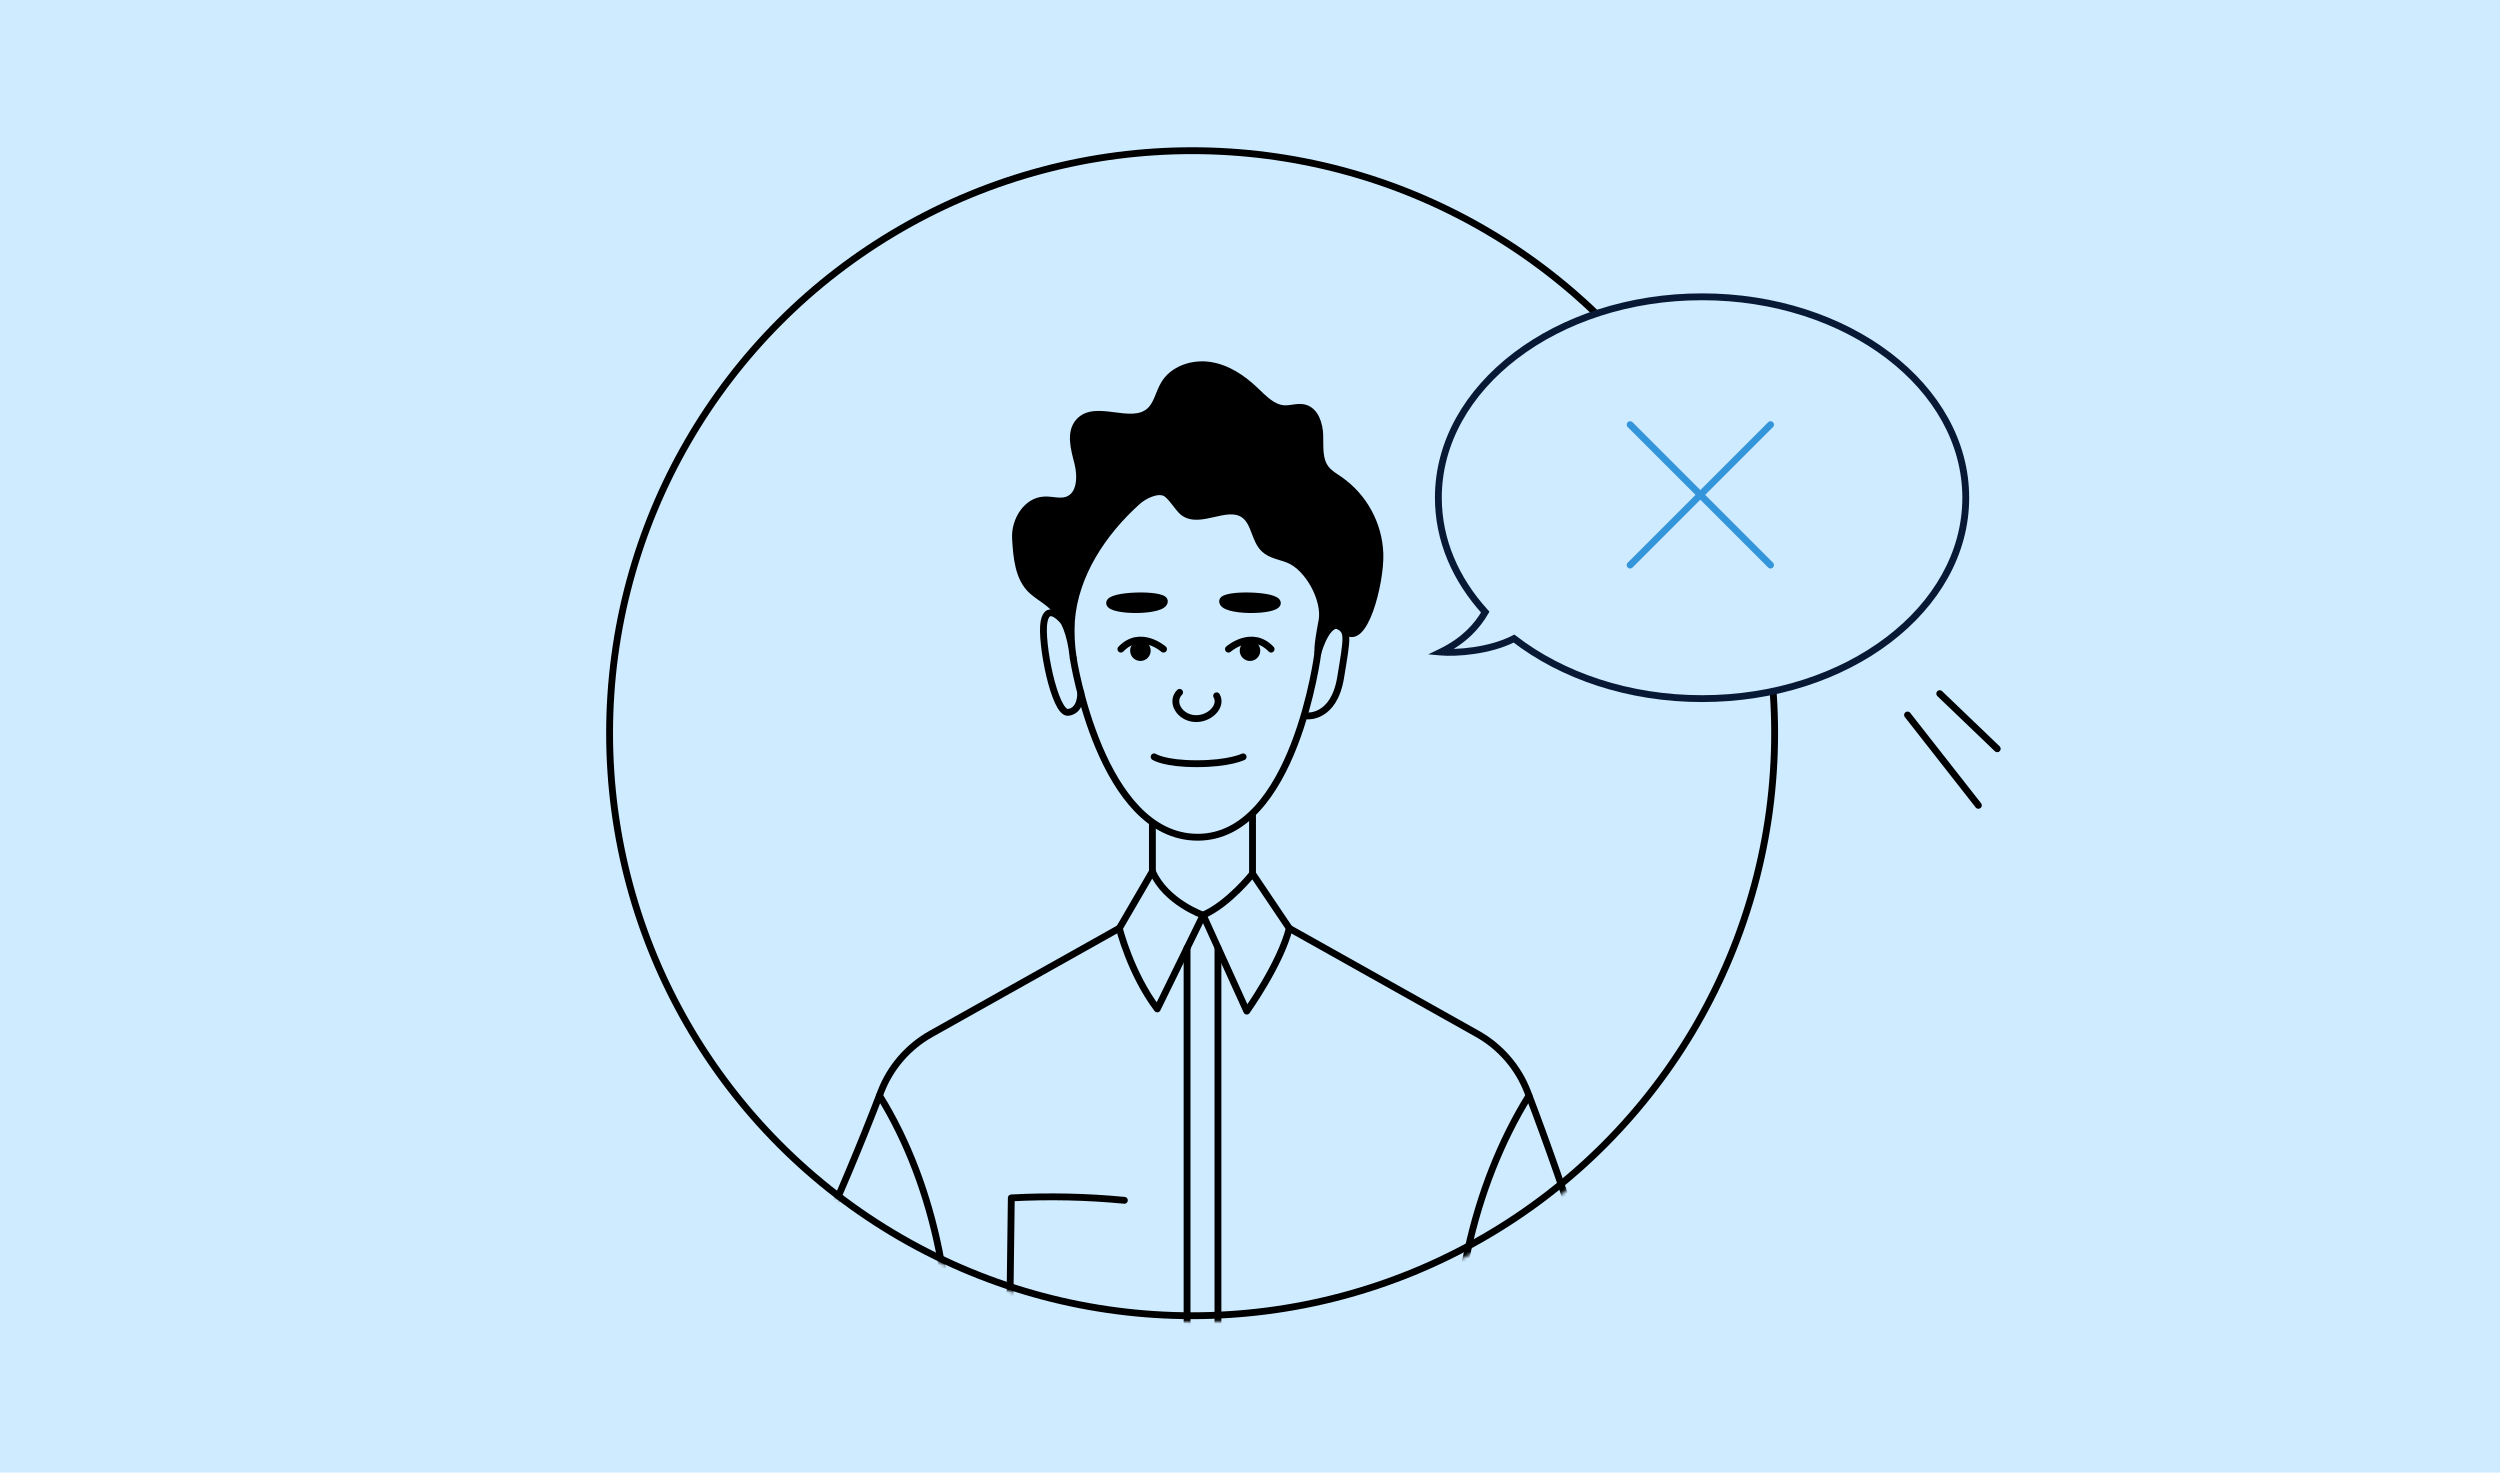 <?xml version="1.0" encoding="UTF-8"?> <svg xmlns="http://www.w3.org/2000/svg" width="730" height="430" viewBox="0 0 730 430" fill="none"> <rect width="730" height="430" fill="#CFEBFF"></rect> <mask id="mask0_1104_111" style="mask-type:alpha" maskUnits="userSpaceOnUse" x="179" y="45" width="342" height="342"> <circle cx="349.548" cy="215.548" r="169.548" fill="#C4C4C4" stroke="black" stroke-width="2"></circle> </mask> <g mask="url(#mask0_1104_111)"> <path d="M313.38 192.159C312.815 188.549 312.641 184.888 312.862 181.241C313.881 167.776 322.065 155.491 332.072 146.484C333.993 144.751 337.692 142.848 340.113 143.857C341.855 144.59 344 148.396 345.474 149.558C350.317 153.337 358.215 146.752 363.236 150.282C366.471 152.56 366.301 157.671 369.205 160.351C371.081 162.084 373.806 162.424 376.183 163.362C382.026 165.649 387.191 175.183 386.011 181.33C384.474 189.219 384.832 190.569 384.832 190.569C384.832 190.569 388.022 178.891 392.498 183.841C398.18 190.095 403.22 170.153 402.934 161.682C402.776 157.435 401.64 153.282 399.612 149.547C397.585 145.812 394.722 142.596 391.247 140.15C389.755 139.131 388.129 138.211 387.057 136.763C385.073 134.083 385.466 130.455 385.377 127.14C385.287 123.826 384.063 119.894 380.847 119.099C378.962 118.635 376.996 119.439 375.057 119.349C371.653 119.189 369.062 116.392 366.587 114.042C362.87 110.468 358.385 107.457 353.301 106.68C348.217 105.902 342.481 107.797 339.899 112.228C338.371 114.81 337.897 118.107 335.637 120.073C330.187 124.782 319.938 117.777 315.087 123.093C312.272 126.176 313.648 131.018 314.694 135.057C315.739 139.095 315.587 144.608 311.62 146.002C309.476 146.761 307.153 145.85 304.839 146.002C299.692 146.297 296.252 152.033 296.529 157.188C296.851 162.621 297.324 168.902 301.39 172.529C305.678 176.353 311.888 177.479 313.38 192.159Z" fill="black" stroke="black" stroke-width="2" stroke-linecap="round" stroke-linejoin="round"></path> <path d="M365.737 237.851V255.148C365.737 255.148 358.83 263.931 351.298 267.228C351.298 267.228 340.442 263.449 336.502 254.469" stroke="black" stroke-width="2" stroke-linecap="round" stroke-linejoin="round"></path> <path d="M326.844 271.061C326.844 271.061 330.069 284.187 337.923 294.605L351.325 267.219L364.057 295.248C364.057 295.248 373.885 281.47 376.477 271.061L365.755 255.14" stroke="black" stroke-width="2" stroke-linecap="round" stroke-linejoin="round"></path> <path d="M336.502 240.678V254.473L326.844 271.065" stroke="black" stroke-width="2" stroke-linecap="round" stroke-linejoin="round"></path> <path d="M328.316 350.493C317.344 349.44 306.309 349.204 295.302 349.787L294.819 386.938C294.653 388.076 294.795 389.239 295.23 390.304C295.666 391.369 296.378 392.299 297.294 392.995L309.49 405.039C310.75 406.29 312.367 407.648 314.092 407.202C315.101 406.816 315.968 406.13 316.576 405.236L329.326 389.922" stroke="black" stroke-width="2" stroke-linecap="round" stroke-linejoin="round"></path> <path d="M344.445 202.166C341.764 204.846 344.266 209.394 348.671 209.805C353.076 210.216 357.025 206.231 355.256 203.176" stroke="black" stroke-width="2" stroke-linecap="round" stroke-linejoin="round"></path> <path d="M357.005 175.494C357.205 173.258 373.207 173.582 372.998 176.129C372.789 178.676 356.691 178.77 357.005 175.494Z" fill="black" stroke="black" stroke-width="2" stroke-linecap="round" stroke-linejoin="round"></path> <path d="M339.996 175.494C339.796 173.258 323.793 173.582 324.002 176.129C324.211 178.676 340.292 178.77 339.996 175.494Z" fill="black" stroke="black" stroke-width="2" stroke-linecap="round" stroke-linejoin="round"></path> <path d="M339.752 189.548C339.752 189.548 332.962 183.606 327.297 189.548" stroke="black" stroke-width="2" stroke-linecap="round" stroke-linejoin="round"></path> <path d="M358.705 189.548C358.705 189.548 365.495 183.606 371.16 189.548" stroke="black" stroke-width="2" stroke-linecap="round" stroke-linejoin="round"></path> <path d="M381.695 209.047C381.695 209.047 389.478 209.833 391.452 197.896C393.427 185.959 393.847 184.181 390.675 182.707" stroke="black" stroke-width="2" stroke-linecap="round" stroke-linejoin="round"></path> <path d="M425.903 414.117C422.257 381.952 429.932 346.534 446.453 319.936" stroke="black" stroke-width="2" stroke-linecap="round" stroke-linejoin="round"></path> <path d="M376.449 271.062L431.389 301.888C438.112 305.661 443.305 311.666 446.069 318.864C457.903 349.837 467.877 381.49 475.938 413.653C490.913 473.846 496.488 485.631 490.913 494.37C485.338 503.108 474.696 495.612 441.95 503.099C439.425 503.695 436.932 504.249 434.472 504.761" stroke="black" stroke-width="2" stroke-linecap="round" stroke-linejoin="round"></path> <path d="M256.82 319.936C273.35 346.534 280.149 382.631 276.477 414.778" stroke="black" stroke-width="2" stroke-linecap="round" stroke-linejoin="round"></path> <path d="M271.268 498.435C268.811 497.908 201.872 481.664 196.296 472.926C190.721 464.188 203.346 439.591 217.74 406.987C232.741 376.734 245.357 349.805 257.196 318.864C259.955 311.664 265.149 305.657 271.876 301.888L326.816 271.062" stroke="black" stroke-width="2" stroke-linecap="round" stroke-linejoin="round"></path> <path d="M346.623 276.781V414.02" stroke="black" stroke-width="2" stroke-linecap="round" stroke-linejoin="round"></path> <path d="M355.641 276.781V413.993" stroke="black" stroke-width="2" stroke-linecap="round" stroke-linejoin="round"></path> <path d="M313.379 192.16C313.379 192.16 321.42 244.473 349.726 244.473C378.031 244.473 384.83 190.569 384.83 190.569" stroke="black" stroke-width="2" stroke-linecap="round" stroke-linejoin="round"></path> <path d="M310.616 181.527C310.616 181.527 305.961 175.675 304.862 181.527C303.763 187.379 307.936 208.456 311.894 208.01C315.852 207.563 315.575 202.166 315.575 202.166" stroke="black" stroke-width="2" stroke-linecap="round" stroke-linejoin="round"></path> <path d="M337 221C337 221 339.948 223 349.45 223C358.952 223 363 221 363 221" stroke="black" stroke-width="2" stroke-linecap="round" stroke-linejoin="round"></path> </g> <circle cx="348.097" cy="214.097" r="170.097" stroke="black" stroke-width="2"></circle> <circle cx="333" cy="190" r="3" fill="black"></circle> <circle cx="365" cy="190" r="3" fill="black"></circle> <path fill-rule="evenodd" clip-rule="evenodd" d="M497 203.999C539.526 203.999 574 177.733 574 145.333C574 112.932 539.526 86.666 497 86.666C454.474 86.666 420 112.932 420 145.333C420 157.743 425.058 169.254 433.689 178.733C431.373 182.754 427.568 187.089 420.733 190.395C425.138 190.789 434.95 190.144 442.091 186.462C456.061 197.286 475.501 203.999 497 203.999Z" fill="#CFEBFF"></path> <path d="M433.689 178.733L434.556 179.232L434.92 178.6L434.429 178.06L433.689 178.733ZM420.733 190.395L420.298 189.495L417.044 191.069L420.644 191.391L420.733 190.395ZM442.091 186.462L442.704 185.671L442.2 185.281L441.633 185.573L442.091 186.462ZM573 145.333C573 161.154 564.585 175.549 550.841 186.021C537.096 196.493 518.064 202.999 497 202.999V204.999C518.462 204.999 537.93 198.373 552.053 187.612C566.178 176.85 575 161.912 575 145.333H573ZM497 87.666C518.064 87.666 537.096 94.172 550.841 104.645C564.585 115.116 573 129.511 573 145.333H575C575 128.754 566.178 113.815 552.053 103.054C537.93 92.293 518.462 85.666 497 85.666V87.666ZM421 145.333C421 129.511 429.415 115.116 443.159 104.645C456.904 94.172 475.936 87.666 497 87.666V85.666C475.538 85.666 456.07 92.293 441.947 103.054C427.822 113.815 419 128.754 419 145.333H421ZM434.429 178.06C425.939 168.736 421 157.458 421 145.333H419C419 158.029 424.177 169.772 432.95 179.407L434.429 178.06ZM421.169 191.295C428.2 187.894 432.148 183.412 434.556 179.232L432.823 178.234C430.597 182.097 426.937 186.284 420.298 189.495L421.169 191.295ZM441.633 185.573C434.715 189.141 425.109 189.782 420.822 189.399L420.644 191.391C425.167 191.796 435.186 191.148 442.55 187.351L441.633 185.573ZM497 202.999C475.702 202.999 456.482 196.348 442.704 185.671L441.479 187.252C455.639 198.225 475.3 204.999 497 204.999V202.999Z" fill="#081935"></path> <path d="M557 208.776L577.685 235.16" stroke="black" stroke-width="2" stroke-linecap="round"></path> <path d="M566.402 202.542L583.192 218.639" stroke="black" stroke-width="2" stroke-linecap="round"></path> <path d="M517 124L476 165" stroke="#3495DB" stroke-width="2" stroke-linecap="round"></path> <path d="M517 165L476 124" stroke="#3495DB" stroke-width="2" stroke-linecap="round"></path> </svg> 